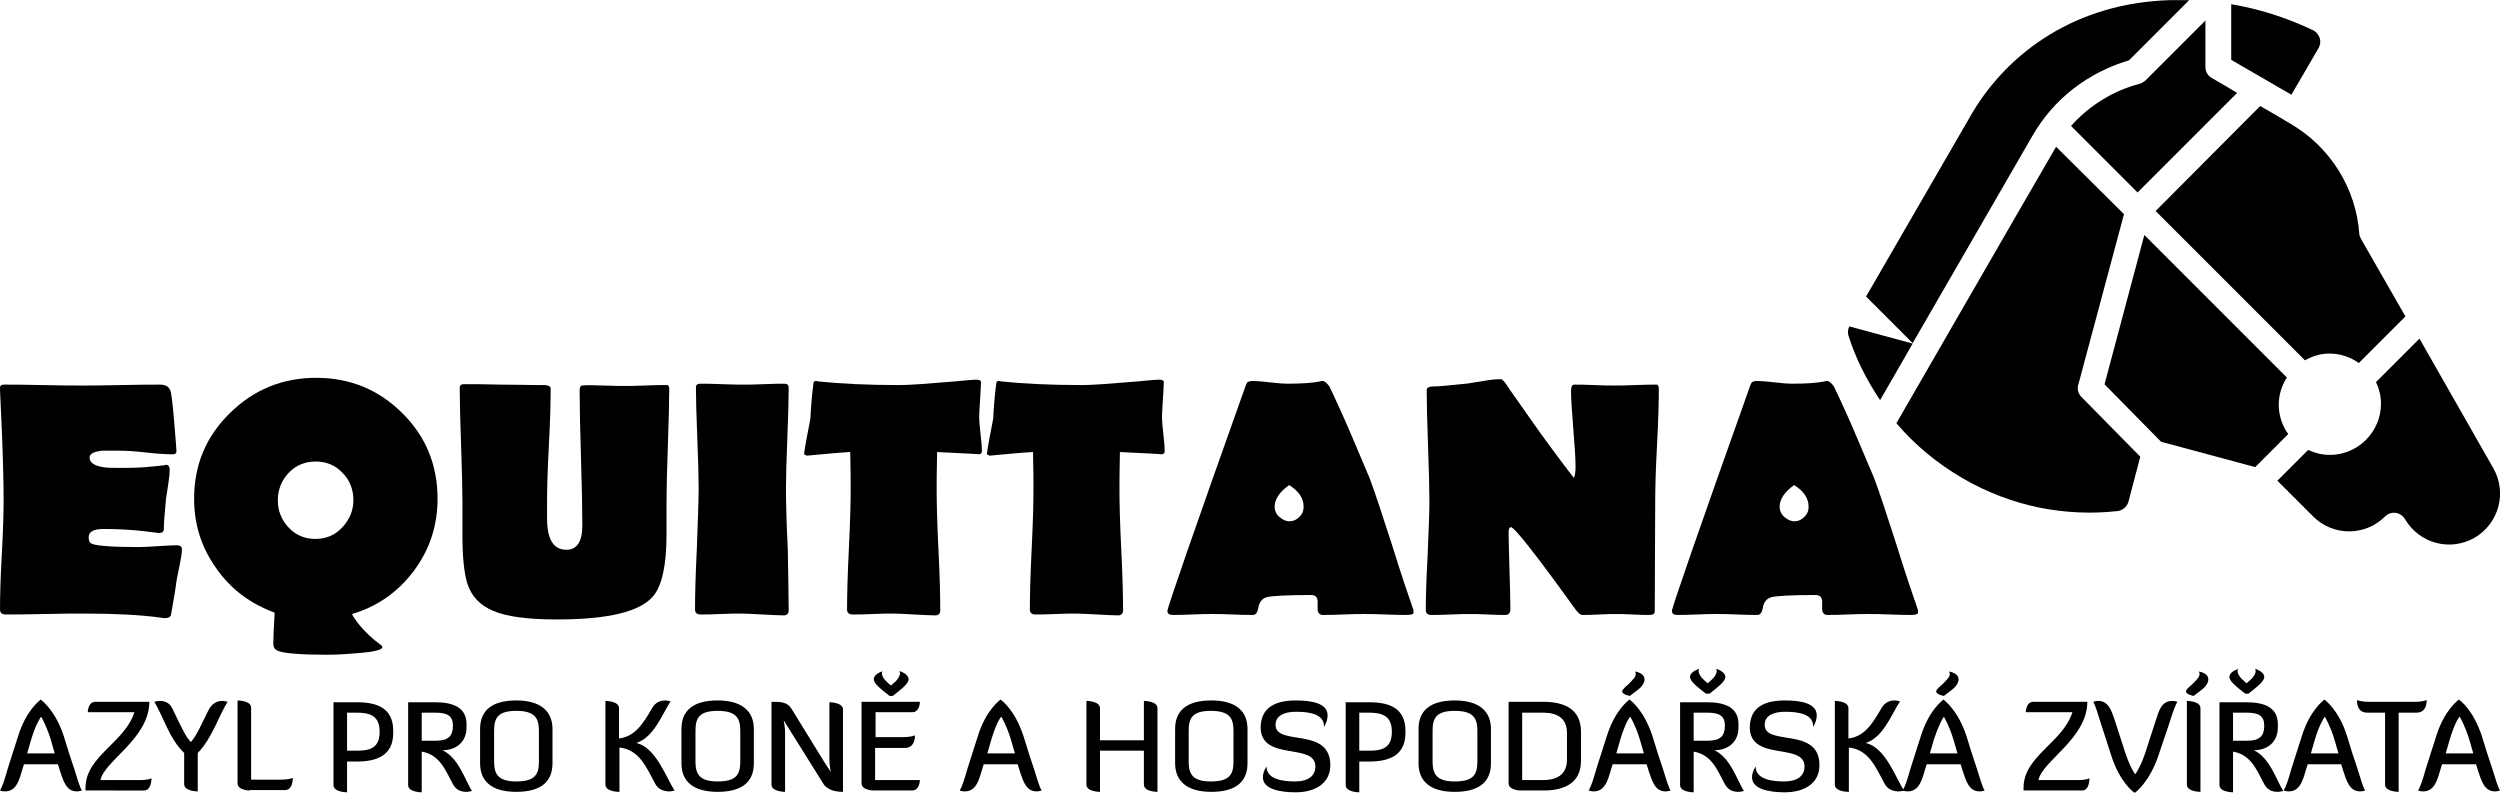 <?xml version="1.0" encoding="utf-8"?>
<svg xmlns="http://www.w3.org/2000/svg" version="1.1" x="0px" y="0px" viewBox="0 0 552.5 175.3" style="enable-background:new 0 0 552.5 175.3;">
	<style type="text/css">.fill{fill:#000;}</style>
	<g transform="translate(0,-280.067)">
		<path class="fill" d="M479.6,280.1c-20.7,0.6-35.6,11.4-43.6,24.7l-23.6,40.8l10.3,10.3l26.4-45.7c4.8-8.4,12.4-14.1,21.4-16.8 l13.3-13.3C482.4,280.1,481,280.1,479.6,280.1L479.6,280.1z M408.7,352.2c-0.3,0.6-0.4,1.3-0.2,2c1.6,5.1,4,9.8,7,14.3l7.2-12.5 L408.7,352.2z"/>
		<path class="fill" d="M493.1,293.3c4.8,2.8,8.8,5.1,13.3,7.7l6-10.3c0.8-1.4,0.3-3.1-1.1-3.9c-6.1-2.9-12.2-4.8-18.2-5.8 L493.1,293.3z"/>
		<path class="fill" d="M487.4,294.9c0,1,0.5,1.9,1.4,2.4c2.1,1.2,3.8,2.2,5.6,3.3l-22,22l-14.7-14.7c4.1-4.6,9.4-7.8,15.1-9.3 c0.5-0.1,0.9-0.4,1.3-0.7l13.3-13.3L487.4,294.9z"/>
		<path class="fill" d="M499.5,303.5c2,1.1,4.3,2.5,6.5,3.8c9.2,5.3,14.7,14.6,15.4,24.4c0,0.4,0.2,0.8,0.4,1.2l9.8,17.1l-10.3,10.3 c-1.8-1.3-4.1-2.1-6.5-2.1c-2,0-3.8,0.6-5.4,1.5l-33-33L499.5,303.5L499.5,303.5z"/>
		<path class="fill" d="M454.4,312.5c-11.8,20.3-23.5,40.7-35.3,61.1c4.1,4.8,8.9,8.8,14.7,12.2c10.9,6.3,22.8,8.5,34.3,7.2 c1.1-0.2,2-1,2.3-2.1l2.6-9.9L460,367.8c-0.7-0.7-1-1.7-0.7-2.7l10.1-37.7L454.4,312.5L454.4,312.5z"/>
		<path class="fill" d="M505.4,363.5c-1.1,1.7-1.8,3.8-1.8,6c0,2.4,0.8,4.7,2.1,6.5l-7.3,7.3l-20.8-5.6L465.1,365l8.8-33L505.4,363.5z"/>
		<path class="fill" d="M551,383.5c3.1,5.4,1.3,12.2-4.1,15.4c-5.4,3.1-12.2,1.3-15.4-4.1c-0.9-1.6-3.1-1.9-4.4-0.6 c-4.4,4.4-11.5,4.4-15.9,0l-7.9-7.9l6.8-6.8c1.5,0.7,3.1,1.1,4.8,1.1c6.2,0,11.3-5.1,11.3-11.3c0-1.7-0.4-3.3-1.1-4.8l9.6-9.6 L551,383.5z"/>
	</g>
	<g>
		<path d="M40.2,121.4c0,0.9-0.2,2-0.5,3.5c-0.4,2.1-0.7,3.3-0.7,3.5c-0.2,1.7-0.6,4.1-1.2,7.4c-0.1,0.6-0.6,0.8-1.3,0.8 c-0.2,0-0.6,0-1-0.1c-4.3-0.6-9.9-0.9-17-0.9c-1.9,0-4.8,0-8.7,0.1c-3.9,0.1-6.7,0.1-8.6,0.1c-0.8,0-1.2-0.4-1.2-1.1 c0-2.7,0.1-6.8,0.4-12.2c0.3-5.4,0.4-9.5,0.4-12.2c0-2.8-0.1-7.9-0.4-15.4c-0.1-1.9-0.2-4.8-0.4-8.7l0-0.5C0,85.2,0.3,85,0.9,85 c1.9,0,4.7,0,8.5,0.1c3.8,0.1,6.6,0.1,8.6,0.1c1.9,0,4.8,0,8.7-0.1c3.9-0.1,6.8-0.1,8.7-0.1c1.4,0,2.2,0.6,2.4,1.9 c0.1,0.5,0.4,2.6,0.7,6.4s0.5,5.9,0.5,6.4c0,0.5-0.3,0.7-0.8,0.7c-1.3,0-3.3-0.1-5.9-0.4c-2.6-0.3-4.6-0.4-6-0.4 c-2.2,0-3.4,0-3.7,0c-1.9,0.2-2.8,0.7-2.8,1.5c0,1.2,1.1,1.9,3.4,2.2c0.6,0.1,2.2,0.1,4.6,0.1c2,0,4-0.1,5.8-0.3 c2.5-0.2,3.5-0.4,3-0.4c0.6,0,0.9,0.4,0.9,1.1c0,0.7-0.1,1.7-0.3,3.1c-0.3,1.7-0.4,2.8-0.5,3.2c-0.3,3.2-0.5,5.6-0.5,6.9 c0,0.5-0.4,0.8-1.1,0.8c0.2,0-0.8-0.1-3.2-0.4c-2.6-0.3-5.6-0.5-9-0.5c-2.2,0-3.3,0.6-3.3,1.8c0,0.6,0.1,1,0.4,1.3 c0.7,0.6,4.3,0.9,10.9,0.9c0.9,0,2.2-0.1,4-0.2s3.1-0.2,4-0.2C39.9,120.5,40.2,120.8,40.2,121.4z"/>
		<path d="M96.7,110.2c0,5.9-1.7,11.2-5.2,15.9c-3.5,4.7-8,7.9-13.7,9.6c0.3,0.7,0.8,1.3,1.3,2c1.4,1.8,3.1,3.4,5,4.8 c0.3,0.2,0.4,0.4,0.4,0.5c0,0.6-1.6,1-4.8,1.3c-2.4,0.2-4.9,0.4-7.3,0.4c-6,0-9.7-0.3-11.1-0.9c-0.6-0.3-0.9-0.8-0.9-1.6 c0-1.2,0.1-3.4,0.3-6.8c-5.4-2-9.7-5.2-12.9-9.8c-3.3-4.6-4.9-9.7-4.9-15.4c0-7.4,2.6-13.7,7.9-18.9c5.3-5.2,11.6-7.8,19.1-7.8 c7.4,0,13.8,2.6,19,7.8C94.1,96.4,96.7,102.8,96.7,110.2z M78.1,110.5c0-2.3-0.8-4.4-2.4-6c-1.6-1.7-3.6-2.5-5.9-2.5 c-2.4,0-4.4,0.8-6,2.5c-1.6,1.7-2.4,3.7-2.4,6.1c0,2.3,0.8,4.3,2.4,6c1.6,1.7,3.6,2.5,5.9,2.5s4.3-0.8,5.9-2.5 C77.3,114.8,78.1,112.8,78.1,110.5z"/>
		<path d="M147.9,85.8c0,2.8-0.1,7-0.3,12.6c-0.2,5.6-0.3,9.8-0.3,12.6c0,0.8,0,2,0,3.6c0,1.6,0,2.8,0,3.6c0,6.7-1,11.2-2.9,13.5 c-2.9,3.5-10,5.2-21.3,5.2c-6.4,0-11.1-0.6-14.1-1.9c-2.9-1.2-4.8-3.2-5.7-6c-0.7-2.2-1.1-5.7-1.1-10.6c0-0.7,0-1.9,0-3.5 c0-1.6,0-2.9,0-3.8c0-2.8-0.1-7-0.3-12.7c-0.2-5.6-0.3-9.8-0.3-12.7c0-0.5,0.3-0.8,0.9-0.8c1.8,0,4.5,0,8.1,0.1 c3.6,0,6.3,0.1,8.1,0.1c1.5,0,2.1,0,1.8,0c0.8,0.1,1.2,0.3,1.2,0.8c0,2.8-0.1,7-0.4,12.6c-0.3,5.6-0.4,9.8-0.4,12.6 c0,0.3,0,0.9,0,1.6c0,0.8,0,1.4,0,1.8c0,4.7,1.4,7,4.3,7c2.3,0,3.5-1.8,3.5-5.4c0-3.3-0.1-8.2-0.3-14.9 c-0.2-6.6-0.3-11.6-0.3-14.9c0-0.7,0.2-1.1,0.6-1.1c0.9-0.1,2.4-0.1,4.5,0c2.9,0.1,4.5,0.1,4.7,0.1c1,0,2.5,0,4.6-0.1 c2-0.1,3.6-0.1,4.6-0.1C147.6,85,147.9,85.3,147.9,85.8z"/>
		<path d="M174.3,134.9c0,0.7-0.4,1.1-1.1,1.1c-1,0-2.6-0.1-4.7-0.2c-2.1-0.1-3.7-0.2-4.7-0.2c-1,0-2.5,0-4.5,0.1 c-2,0.1-3.5,0.1-4.5,0.1c-0.8,0-1.2-0.4-1.2-1.1c0-3,0.1-7.4,0.4-13.4c0.2-6,0.4-10.4,0.4-13.4c0-2.5-0.1-6.2-0.3-11.2 c-0.2-5-0.3-8.7-0.3-11.1c0-0.5,0.3-0.8,0.9-0.8c1.1,0,2.7,0,4.8,0.1s3.8,0.1,4.8,0.1c1,0,2.5,0,4.6-0.1s3.5-0.1,4.5-0.1 c0.6,0,0.9,0.3,0.9,0.9c0,2.5-0.1,6.2-0.3,11.1c-0.2,5-0.3,8.7-0.3,11.1c0,3,0.1,7.4,0.4,13.4 C174.2,127.5,174.3,131.9,174.3,134.9z"/>
		<path d="M217,99.7c0,0.5-0.3,0.7-0.8,0.7c0.6,0-2.4-0.2-9.1-0.5c-0.1,4.3-0.1,7-0.1,8.2c0,3,0.1,7.4,0.4,13.4s0.4,10.4,0.4,13.4 c0,0.7-0.4,1.1-1.1,1.1c-1,0-2.6-0.1-4.6-0.2c-2.1-0.1-3.6-0.2-4.7-0.2c-1,0-2.5,0-4.5,0.1c-2,0.1-3.5,0.1-4.5,0.1 c-0.8,0-1.2-0.4-1.2-1.1c0-3,0.1-7.4,0.4-13.4s0.4-10.4,0.4-13.4c0-1.2,0-3.9-0.1-8c-2.1,0.1-5.3,0.4-9.6,0.8 c-0.4-0.2-0.6-0.3-0.6-0.3c0-0.3,0.2-1.5,0.6-3.7c0.5-2.4,0.7-3.8,0.8-4.2c0.1-2.2,0.3-4.9,0.7-8c0.1-0.2,0.3-0.3,0.5-0.3 c0.1,0,0.3,0,0.6,0.1c4.8,0.5,10.8,0.8,17.9,0.8c2.2,0,6.2-0.3,12.1-0.8c3-0.3,4.5-0.4,4.8-0.4c0.7,0,1.1,0.2,1.1,0.5 c0,0.9-0.1,2.2-0.2,3.9c-0.1,1.8-0.2,3.1-0.2,3.9c0,0.8,0.1,2,0.3,3.7C216.9,97.6,217,98.9,217,99.7z"/>
		<path d="M257.4,99.7c0,0.5-0.3,0.7-0.8,0.7c0.6,0-2.4-0.2-9.1-0.5c-0.1,4.3-0.1,7-0.1,8.2c0,3,0.1,7.4,0.4,13.4s0.4,10.4,0.4,13.4 c0,0.7-0.4,1.1-1.1,1.1c-1,0-2.6-0.1-4.6-0.2c-2.1-0.1-3.6-0.2-4.7-0.2c-1,0-2.5,0-4.5,0.1c-2,0.1-3.5,0.1-4.5,0.1 c-0.8,0-1.2-0.4-1.2-1.1c0-3,0.1-7.4,0.4-13.4s0.4-10.4,0.4-13.4c0-1.2,0-3.9-0.1-8c-2.1,0.1-5.3,0.4-9.6,0.8 c-0.4-0.2-0.6-0.3-0.6-0.3c0-0.3,0.2-1.5,0.6-3.7c0.5-2.4,0.7-3.8,0.8-4.2c0.1-2.2,0.3-4.9,0.7-8c0.1-0.2,0.3-0.3,0.5-0.3 c0.1,0,0.3,0,0.6,0.1c4.8,0.5,10.8,0.8,17.9,0.8c2.2,0,6.2-0.3,12.1-0.8c3-0.3,4.5-0.4,4.8-0.4c0.7,0,1.1,0.2,1.1,0.5 c0,0.9-0.1,2.2-0.2,3.9c-0.1,1.8-0.2,3.1-0.2,3.9c0,0.8,0.1,2,0.3,3.7C257.3,97.6,257.4,98.9,257.4,99.7z"/>
		<path d="M312.4,135.4c0,0.3-0.5,0.5-1.5,0.5c-1,0-2.6,0-4.7-0.1c-2.1-0.1-3.7-0.1-4.7-0.1s-2.6,0-4.6,0.1 c-2.1,0.1-3.6,0.1-4.6,0.1c-0.6,0-1-0.4-1.1-1.1c0,0,0-0.6,0-1.8c0-1-0.5-1.5-1.4-1.5c-5.6,0-8.9,0.2-9.9,0.5 c-1,0.3-1.6,1.1-1.8,2.3c-0.2,1.1-0.6,1.6-1.2,1.6c-1,0-2.5,0-4.5-0.1c-2-0.1-3.5-0.1-4.5-0.1c-1,0-2.4,0-4.4,0.1 c-2,0.1-3.4,0.1-4.4,0.1c-0.7,0-1.1-0.3-1.1-0.9c0-0.7,5.7-17.2,17.2-49.5c0.2-0.6,0.4-1,0.6-1.1c0.2-0.1,0.5-0.2,1.1-0.2 c0.8,0,2.1,0.1,3.8,0.3c1.7,0.2,2.9,0.3,3.8,0.3c3.4,0,5.8-0.2,7.2-0.5c0.3-0.1,0.5-0.1,0.6-0.1c0.4,0,0.9,0.4,1.5,1.2 c0.2,0.4,1.2,2.5,3,6.5c1.4,3.1,3.3,7.7,5.9,13.8c1.2,3.2,2.8,8.1,4.9,14.6c2,6.5,3.7,11.4,4.8,14.6 C312.3,135.2,312.4,135.3,312.4,135.4z M288.1,112c0-1.9-1.1-3.5-3.2-4.8c-2.1,1.5-3.2,3.1-3.2,4.8c0,0.8,0.3,1.6,1,2.2 s1.4,1,2.2,1c0.9,0,1.6-0.3,2.3-1S288.1,112.8,288.1,112z"/>
		<path d="M366.6,85.9c0,2.8-0.1,6.9-0.4,12.5c-0.3,5.6-0.4,9.7-0.4,12.5l-0.1,24.2c0,0.6-0.4,0.8-1.3,0.8c-0.8,0-2,0-3.6-0.1 c-1.6-0.1-2.8-0.1-3.6-0.1c-0.8,0-2.1,0-3.7,0.1c-1.7,0.1-2.9,0.1-3.8,0.1c-0.4,0-0.9-0.4-1.5-1.2c-8.8-12.2-13.5-18.2-14.3-18.2 c-0.3,0-0.5,0.4-0.5,1.1c0,1.9,0.1,4.7,0.2,8.5c0.1,3.8,0.2,6.6,0.2,8.5c0,0.9-0.4,1.3-1.1,1.3c-0.9,0-2.2,0-3.9-0.1 c-1.8-0.1-3.1-0.1-3.9-0.1c-0.9,0-2.4,0-4.3,0.1c-1.9,0.1-3.3,0.1-4.3,0.1c-0.8,0-1.2-0.4-1.2-1.1c0-2.6,0.1-6.6,0.4-11.9 c0.2-5.3,0.4-9.3,0.4-11.9c0-2.8-0.1-6.9-0.3-12.4s-0.3-9.6-0.3-12.4c0-0.5,0.5-0.8,1.5-0.8c1.1,0,3.5-0.2,7.1-0.6 c0.5,0,1.8-0.3,3.9-0.6c1.6-0.3,2.9-0.4,3.9-0.4c0.3,0,0.8,0.5,1.5,1.6c0.4,0.7,2.4,3.4,5.8,8.3c1.9,2.7,4.8,6.7,8.8,11.9 c0.2-0.2,0.4-1,0.4-2.4c0-1.9-0.2-4.7-0.5-8.4c-0.3-3.8-0.5-6.6-0.5-8.4c0-0.9,0.2-1.4,0.7-1.4c1,0,2.4,0,4.4,0.1 c1.9,0.1,3.4,0.1,4.4,0.1c1,0,2.6,0,4.7-0.1c2.1-0.1,3.6-0.1,4.7-0.1C366.4,85,366.6,85.3,366.6,85.9z"/>
		<path d="M423.9,135.4c0,0.3-0.5,0.5-1.5,0.5c-1,0-2.6,0-4.7-0.1c-2.1-0.1-3.7-0.1-4.7-0.1s-2.6,0-4.6,0.1 c-2.1,0.1-3.6,0.1-4.6,0.1c-0.6,0-1-0.4-1.1-1.1c0,0,0-0.6,0-1.8c0-1-0.5-1.5-1.4-1.5c-5.6,0-8.9,0.2-9.9,0.5 c-1,0.3-1.6,1.1-1.8,2.3c-0.2,1.1-0.6,1.6-1.2,1.6c-1,0-2.5,0-4.5-0.1c-2-0.1-3.5-0.1-4.5-0.1c-1,0-2.4,0-4.4,0.1 c-2,0.1-3.4,0.1-4.4,0.1c-0.7,0-1.1-0.3-1.1-0.9c0-0.7,5.7-17.2,17.2-49.5c0.2-0.6,0.4-1,0.6-1.1c0.2-0.1,0.5-0.2,1.1-0.2 c0.8,0,2.1,0.1,3.8,0.3c1.7,0.2,2.9,0.3,3.8,0.3c3.4,0,5.8-0.2,7.2-0.5c0.3-0.1,0.5-0.1,0.6-0.1c0.4,0,0.9,0.4,1.5,1.2 c0.2,0.4,1.2,2.5,3,6.5c1.4,3.1,3.3,7.7,5.9,13.8c1.2,3.2,2.8,8.1,4.9,14.6c2,6.5,3.7,11.4,4.8,14.6 C423.8,135.2,423.9,135.3,423.9,135.4z M399.7,112c0-1.9-1.1-3.5-3.2-4.8c-2.1,1.5-3.2,3.1-3.2,4.8c0,0.8,0.3,1.6,1,2.2 s1.4,1,2.2,1c0.9,0,1.6-0.3,2.3-1S399.7,112.8,399.7,112z"/>
	</g>
	<g>
		<path d="M14.1,162.7c0.7,2.4,1.5,4.8,2.3,7.2c0.7,2.2,1.2,4,1.7,4.8c0,0-0.6,0.2-1.1,0.2c-2.4,0-3-2.4-3.7-4.4l-0.5-1.6H5.3 l-0.5,1.6c-0.6,2.1-1.3,4.4-3.7,4.4c-0.6,0-1.1-0.2-1.1-0.2c0.5-0.8,1.1-2.6,1.7-4.8c0.8-2.4,1.5-4.8,2.3-7.2 c1.8-5.8,4.8-7.9,5-8.1C9.2,154.8,12.2,156.9,14.1,162.7z M6.9,163.4L6,166.5h6.1l-0.9-3.1c-0.9-3-2.1-5-2.1-5 C8.8,158.7,7.8,160.4,6.9,163.4z"/>
		<path d="M18.9,174.7c0-0.2,0-0.4,0-0.6c0-7,8.7-10,10.8-16.7H19.4c0,0,0-2.3,1.7-2.3h11.9c0,8.1-10,13.1-10.8,17.3h8.6 c2.1,0,2.7-0.4,2.7-0.4c-0.1,1.1-0.3,2.7-1.7,2.7H18.9z"/>
		<path d="M40.7,166.4c-3.3-3.1-4.7-8.3-6.6-11.3c0,0,0.7-0.2,1.2-0.2c0.8,0,2.1,0.2,2.8,1.7c2.2,4.6,3,6.3,4.1,7.4 c1.3-1.5,2.5-4.3,3.7-6.7c0.9-2,2.2-2.4,3.2-2.4c0.5,0,1.2,0.2,1.2,0.2c-1.9,3-3.5,8.2-6.6,11.3v8.5c0,0-3,0-3-1.6V166.4z"/>
		<path d="M55.2,174.7c0,0-2.7,0-2.7-1.6v-18.3c0,0,3,0,3,1.6v15.9H62c2.1,0,2.7-0.4,2.7-0.4c0,1.1-0.3,2.7-1.7,2.7H55.2z"/>
		<path d="M73.7,155.2h5.2c4.3,0,8,1.2,8,6.3v0.5c0,5-3.7,6.3-8,6.3h-2.2v6.8c0,0-3,0-3-1.6V155.2z M76.7,157.5v8.4h2.2 c2.9,0,5-0.6,5-4.2c0-3.4-2-4.2-5-4.2H76.7z"/>
		<path d="M97.8,165.8c3.6,1.7,5,6.7,6.5,9c0,0-0.7,0.2-1.2,0.2c-0.9,0-2.2-0.2-3-1.7c-1.8-3.4-3-6.5-6.9-7.2v9c0,0-3,0-3-1.6v-18.3 h6c4,0,6.9,1.2,6.9,4.8v0.8C103.1,163.9,100.9,165.8,97.8,165.8z M93.2,157.5v6.2h3.2c2.7,0,3.7-1.1,3.7-3.3 c0-2.2-1.2-2.9-3.9-2.9H93.2z"/>
		<path d="M122.1,168.7c0,4-2.5,6.3-8,6.3c-5.5,0-8-2.4-8-6.3v-7.6c0-4,2.5-6.3,8-6.3c5.4,0,8,2.4,8,6.3V168.7z M119.1,161.5 c0-2.7-0.8-4.4-5-4.4c-4.1,0-4.9,1.6-4.9,4.4v6.8c0,2.7,0.8,4.4,4.9,4.4c4.2,0,5-1.6,5-4.4V161.5z"/>
		<path d="M136.8,175c0,0-3,0-3-1.6v-18.5c0,0,3,0,3,1.6v6.7c3.3-0.4,5.1-2.8,7.3-6.7c0.8-1.4,2-1.7,2.9-1.7c0.6,0,1.2,0.2,1.2,0.2 c-1.9,2.9-3.7,8-7.6,9.2c4.4,0.9,6.7,7.9,8.5,10.5c0,0-0.7,0.2-1.2,0.2c-0.9,0-2.4-0.3-3.1-1.7c-2-3.7-3.5-7.5-7.9-8V175z"/>
		<path d="M166.6,168.7c0,4-2.5,6.3-8,6.3c-5.5,0-8-2.4-8-6.3v-7.6c0-4,2.5-6.3,8-6.3c5.4,0,8,2.4,8,6.3V168.7z M163.6,161.5 c0-2.7-0.8-4.4-5-4.4c-4.1,0-4.9,1.6-4.9,4.4v6.8c0,2.7,0.8,4.4,4.9,4.4c4.2,0,5-1.6,5-4.4V161.5z"/>
		<path d="M182.1,168.3l1.5,2.3c0,0-0.3-1.5-0.3-2.6v-12.8c0,0,3,0,3,1.6V175c-3.6,0-4.4-1.9-4.4-1.9l-8.7-13.9c0,0,0.3,1.5,0.3,2.7 V175c0,0-3,0-3-1.6v-18.3c1.9,0,3.5,0,4.4,1.5L182.1,168.3z"/>
		<path d="M193.4,165.3v7.1h9.9c0,0.1-0.1,2.3-1.7,2.3h-8.5c0,0-2.7,0-2.7-1.6v-18h12.9c0,0,0,2.3-1.7,2.3h-8.1v5.5h6 c2.1,0,2.7-0.4,2.7-0.4c0,1.1-0.3,2.8-2.3,2.8H193.4z M194.9,148.8c0,1.1,1.4,2.2,2,2.7l0.8-0.7c0.7-0.6,1.2-1.4,1.2-2 c0-0.2-0.1-0.3-0.1-0.5c1.2,0.4,2,1.1,2,1.8c0,1-1.6,2.2-3.5,3.7h-0.7c-1.9-1.5-3.5-2.7-3.5-3.7c0-0.8,0.9-1.4,2-1.8 C194.9,148.4,194.9,148.6,194.9,148.8z"/>
		<path d="M226.2,162.7c0.7,2.4,1.5,4.8,2.3,7.2c0.7,2.2,1.2,4,1.7,4.8c0,0-0.6,0.2-1.1,0.2c-2.4,0-3-2.4-3.7-4.4l-0.5-1.6h-7.5 l-0.5,1.6c-0.6,2.1-1.3,4.4-3.7,4.4c-0.6,0-1.1-0.2-1.1-0.2c0.5-0.8,1.1-2.6,1.7-4.8c0.8-2.4,1.5-4.8,2.3-7.2 c1.8-5.8,4.8-7.9,5-8.1C221.4,154.8,224.3,156.9,226.2,162.7z M219.1,163.4l-0.9,3.1h6.1l-0.9-3.1c-0.9-3-2.1-5-2.1-5 C220.9,158.7,220,160.4,219.1,163.4z"/>
		<path d="M252.8,165.9h-9.7v9.1c0,0-3,0-3-1.6v-18.5c0,0,3,0,3,1.6v7.1h9.7v-8.7c0,0,3,0,3,1.6V175c0,0-3,0-3-1.6V165.9z"/>
		<path d="M275.7,168.7c0,4-2.5,6.3-8,6.3c-5.4,0-8-2.4-8-6.3v-7.6c0-4,2.5-6.3,8-6.3c5.5,0,8,2.4,8,6.3V168.7z M272.6,161.5 c0-2.7-0.8-4.4-5-4.4c-4.1,0-4.9,1.6-4.9,4.4v6.8c0,2.7,0.8,4.4,4.9,4.4c4.2,0,5-1.6,5-4.4V161.5z"/>
		<path d="M286.4,154.8c3.7,0,7,0.7,7,3.3c0,0.7-0.2,1.6-0.8,2.6c0-0.1,0-0.1,0-0.2c0-2.7-3.2-3.2-6.2-3.2c-2.5,0-4.5,0.8-4.5,2.9 c0,4.8,12.1,0.3,12.1,8.9c0,4-3.3,6-7.7,6c-3.4,0-7.2-0.7-7.2-3.3c0-0.7,0.2-1.5,0.8-2.4c0,2.8,3.5,3.3,6.3,3.3 c3,0,4.5-1.3,4.5-3.3c0-5.4-12.1-1-12.1-8.7C278.7,156.1,282.2,154.8,286.4,154.8z"/>
		<path d="M297.4,155.2h5.2c4.3,0,8,1.2,8,6.3v0.5c0,5-3.7,6.3-8,6.3h-2.2v6.8c0,0-3,0-3-1.6V155.2z M300.4,157.5v8.4h2.2 c2.9,0,5-0.6,5-4.2c0-3.4-2-4.2-5-4.2H300.4z"/>
		<path d="M329.5,168.7c0,4-2.5,6.3-8,6.3c-5.5,0-8-2.4-8-6.3v-7.6c0-4,2.5-6.3,8-6.3c5.4,0,8,2.4,8,6.3V168.7z M326.5,161.5 c0-2.7-0.8-4.4-5-4.4c-4.1,0-4.9,1.6-4.9,4.4v6.8c0,2.7,0.8,4.4,4.9,4.4c4.2,0,5-1.6,5-4.4V161.5z"/>
		<path d="M336,174.7c-0.2,0-2.6-0.1-2.6-1.6v-18h7.7c4.3,0,8.3,1.4,8.3,6.6v6.4c0,5.2-4,6.6-8.3,6.6H336z M336.4,157.5v14.9h4.6 c2.9,0,5.3-1.1,5.3-4.5V162c0-3.4-2.3-4.5-5.3-4.5H336.4z"/>
		<path d="M365.2,162.7c0.7,2.4,1.5,4.8,2.3,7.2c0.7,2.2,1.2,4,1.7,4.8c0,0-0.6,0.2-1.1,0.2c-2.4,0-3-2.4-3.7-4.4l-0.5-1.6h-7.5 l-0.5,1.6c-0.6,2.1-1.3,4.4-3.7,4.4c-0.6,0-1.1-0.2-1.1-0.2c0.5-0.8,1.1-2.6,1.7-4.8c0.8-2.4,1.5-4.8,2.3-7.2 c1.8-5.8,4.8-7.9,5-8.1C360.4,154.8,363.3,156.9,365.2,162.7z M358.1,163.4l-0.9,3.1h6.1l-0.9-3.1c-0.9-3-2.1-5-2.1-5 C359.9,158.7,359,160.4,358.1,163.4z M361.9,152.5l-1.7,1.3c0,0-1.7-0.3-1.7-1c0-0.4,0.8-1.1,1.3-1.5c1.1-1.1,1.7-1.7,1.7-2.3 c0-0.2,0-0.4-0.2-0.6C364.2,148.9,363.9,151,361.9,152.5z"/>
		<path d="M378.9,165.8c3.6,1.7,5,6.7,6.5,9c0,0-0.7,0.2-1.2,0.2c-0.9,0-2.2-0.2-3-1.7c-1.8-3.4-3-6.5-6.9-7.2v9c0,0-3,0-3-1.6 v-18.3h6c4,0,6.9,1.2,6.9,4.8v0.8C384.2,163.9,382,165.8,378.9,165.8z M375.4,148.3c0,1.1,1.4,2.2,2,2.7l0.8-0.7 c0.7-0.6,1.2-1.4,1.2-2c0-0.2-0.1-0.3-0.1-0.5c1.2,0.4,2,1.1,2,1.8c0,1-1.6,2.2-3.5,3.7H377c-1.9-1.5-3.5-2.7-3.5-3.7 c0-0.8,0.9-1.4,2-1.8C375.4,148,375.4,148.2,375.4,148.3z M374.3,157.5v6.2h3.2c2.7,0,3.7-1.1,3.7-3.3c0-2.2-1.2-2.9-3.9-2.9 H374.3z"/>
		<path d="M394.5,154.8c3.7,0,7,0.7,7,3.3c0,0.7-0.2,1.6-0.8,2.6c0-0.1,0-0.1,0-0.2c0-2.7-3.2-3.2-6.2-3.2c-2.5,0-4.5,0.8-4.5,2.9 c0,4.8,12.1,0.3,12.1,8.9c0,4-3.3,6-7.7,6c-3.4,0-7.2-0.7-7.2-3.3c0-0.7,0.2-1.5,0.8-2.4c0,2.8,3.5,3.3,6.3,3.3 c3,0,4.5-1.3,4.5-3.3c0-5.4-12.1-1-12.1-8.7C386.8,156.1,390.2,154.8,394.5,154.8z"/>
		<path d="M408.5,175c0,0-3,0-3-1.6v-18.5c0,0,3,0,3,1.6v6.7c3.3-0.4,5.1-2.8,7.3-6.7c0.8-1.4,2-1.7,2.9-1.7c0.6,0,1.2,0.2,1.2,0.2 c-1.9,2.9-3.7,8-7.6,9.2c4.4,0.9,6.7,7.9,8.5,10.5c0,0-0.7,0.2-1.2,0.2c-0.9,0-2.4-0.3-3.1-1.7c-2-3.7-3.5-7.5-7.9-8V175z"/>
		<path d="M434.6,162.7c0.7,2.4,1.5,4.8,2.3,7.2c0.7,2.2,1.2,4,1.7,4.8c0,0-0.6,0.2-1.1,0.2c-2.4,0-3-2.4-3.7-4.4l-0.5-1.6h-7.5 l-0.5,1.6c-0.6,2.1-1.3,4.4-3.7,4.4c-0.6,0-1.1-0.2-1.1-0.2c0.5-0.8,1.1-2.6,1.7-4.8c0.8-2.4,1.5-4.8,2.3-7.2 c1.8-5.8,4.8-7.9,5-8.1C429.7,154.8,432.7,156.9,434.6,162.7z M427.4,163.4l-0.9,3.1h6.1l-0.9-3.1c-0.9-3-2.1-5-2.1-5 C429.3,158.7,428.4,160.4,427.4,163.4z M431.3,152.5l-1.7,1.3c0,0-1.7-0.3-1.7-1c0-0.4,0.8-1.1,1.3-1.5c1.1-1.1,1.7-1.7,1.7-2.3 c0-0.2,0-0.4-0.2-0.6C433.6,148.9,433.3,151,431.3,152.5z"/>
		<path d="M447.2,174.7c0-0.2,0-0.4,0-0.6c0-7,8.7-10,10.8-16.7h-10.3c0,0,0-2.3,1.7-2.3h11.9c0,8.1-10,13.1-10.8,17.3h8.6 c2.1,0,2.7-0.4,2.7-0.4c-0.1,1.1-0.3,2.7-1.7,2.7H447.2z"/>
		<path d="M466.6,167l-2.3-7.1c-0.7-2.2-1.2-4-1.7-4.8c0,0,0.6-0.2,1.1-0.2c2.4,0,3,2.4,3.7,4.4l2.3,7.1c1,3,2.1,4.7,2.2,4.7 c0.2-0.3,1.2-1.7,2.2-4.7l2.3-7.1c0.7-2.1,1.2-4.4,3.7-4.4c0.6,0,1.1,0.2,1.1,0.2c-0.5,0.8-1.1,2.6-1.8,4.8L477,167 c-1.9,5.7-5,8.1-5.2,8.2C471.5,175.2,468.4,172.7,466.6,167z"/>
		<path d="M486.5,152.5l-1.7,1.3c0,0-1.7-0.3-1.7-1c0-0.4,0.8-1.1,1.3-1.5c1.1-1.1,1.7-1.7,1.7-2.3c0-0.2,0-0.4-0.2-0.6 C488.8,148.9,488.5,151,486.5,152.5z M483.3,154.9c0,0,3,0,3,1.6V175c0,0-3,0-3-1.6V154.9z"/>
		<path d="M498.1,165.8c3.6,1.7,5,6.7,6.5,9c0,0-0.7,0.2-1.2,0.2c-0.9,0-2.2-0.2-3-1.7c-1.8-3.4-3-6.5-6.9-7.2v9c0,0-3,0-3-1.6 v-18.3h6c4,0,6.9,1.2,6.9,4.8v0.8C503.4,163.9,501.2,165.8,498.1,165.8z M494.5,148.3c0,1.1,1.4,2.2,2,2.7l0.8-0.7 c0.7-0.6,1.2-1.4,1.2-2c0-0.2-0.1-0.3-0.1-0.5c1.2,0.4,2,1.1,2,1.8c0,1-1.6,2.2-3.5,3.7h-0.7c-1.9-1.5-3.5-2.7-3.5-3.7 c0-0.8,0.9-1.4,2-1.8C494.5,148,494.5,148.2,494.5,148.3z M493.5,157.5v6.2h3.2c2.7,0,3.7-1.1,3.7-3.3c0-2.2-1.2-2.9-3.9-2.9 H493.5z"/>
		<path d="M518.7,162.7c0.7,2.4,1.5,4.8,2.3,7.2c0.7,2.2,1.2,4,1.7,4.8c0,0-0.6,0.2-1.1,0.2c-2.4,0-3-2.4-3.7-4.4l-0.5-1.6H510 l-0.5,1.6c-0.6,2.1-1.3,4.4-3.7,4.4c-0.6,0-1.1-0.2-1.1-0.2c0.5-0.8,1.1-2.6,1.7-4.8c0.8-2.4,1.5-4.8,2.3-7.2 c1.8-5.8,4.8-7.9,5-8.1C513.9,154.8,516.9,156.9,518.7,162.7z M511.6,163.4l-0.9,3.1h6.1l-0.9-3.1c-0.9-3-2.1-5-2.1-5 C513.5,158.7,512.5,160.4,511.6,163.4z"/>
		<path d="M530.1,157.5V175c0,0-3,0-3-1.6v-15.9h-3.9c-2,0-2.3-1.6-2.3-2.8c0,0,0.7,0.4,2.7,0.4h10c2,0,2.7-0.4,2.7-0.4 c0,1.1-0.3,2.8-2.3,2.8H530.1z"/>
		<path d="M548.5,162.7c0.7,2.4,1.5,4.8,2.3,7.2c0.7,2.2,1.2,4,1.7,4.8c0,0-0.6,0.2-1.1,0.2c-2.4,0-3-2.4-3.7-4.4l-0.5-1.6h-7.5 l-0.5,1.6c-0.6,2.1-1.3,4.4-3.7,4.4c-0.6,0-1.1-0.2-1.1-0.2c0.5-0.8,1.1-2.6,1.7-4.8c0.8-2.4,1.5-4.8,2.3-7.2 c1.8-5.8,4.8-7.9,5-8.1C543.7,154.8,546.6,156.9,548.5,162.7z M541.4,163.4l-0.9,3.1h6.1l-0.9-3.1c-0.9-3-2.1-5-2.1-5 C543.2,158.7,542.3,160.4,541.4,163.4z"/>
	</g>
</svg>